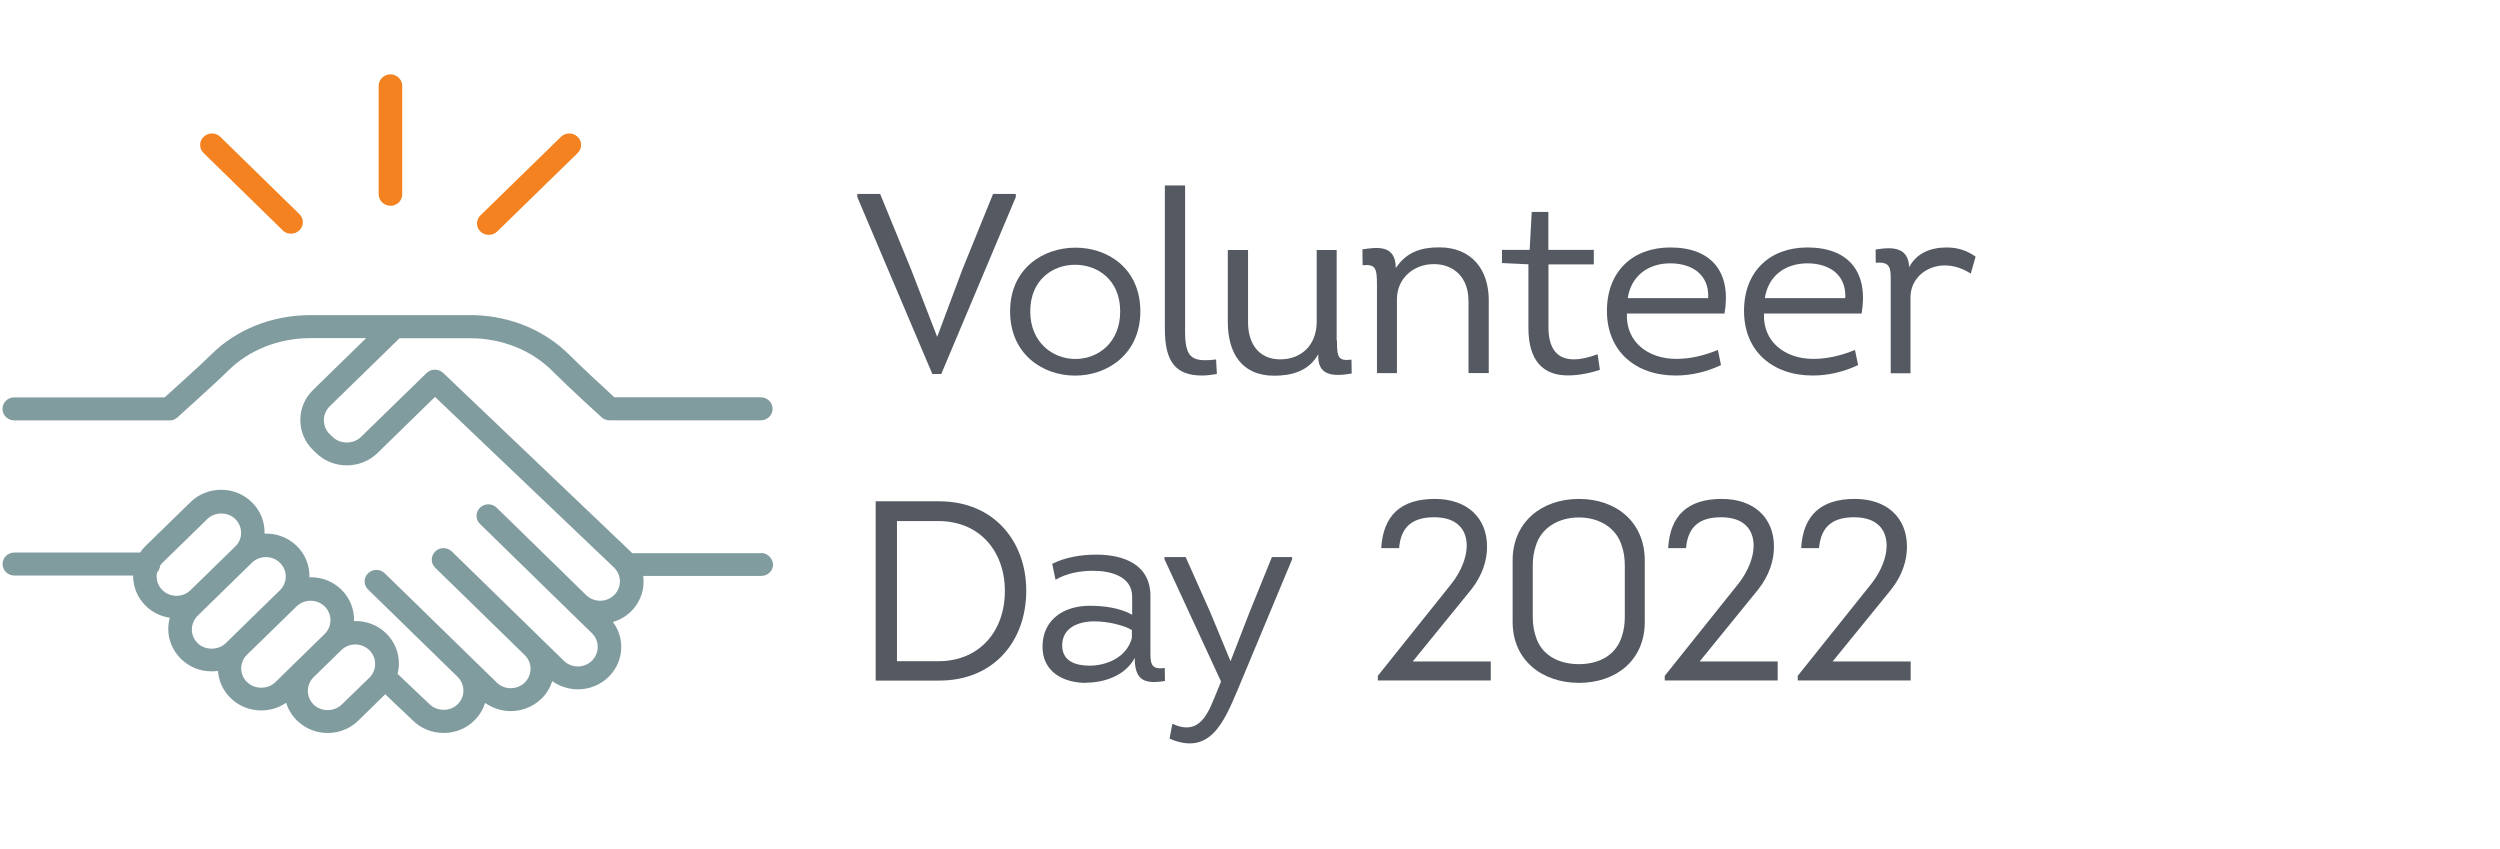 <?xml version="1.0" encoding="UTF-8"?><svg id="a" xmlns="http://www.w3.org/2000/svg" viewBox="0 0 262.97 89.32"><defs><style>.cls-1{fill:#fff;}.cls-2{fill:#f58220;}.cls-3{fill:#819c9f;}.cls-4{fill:#555962;}</style></defs><rect class="cls-1" width="262.97" height="89.32"/><g><path class="cls-2" d="M29.73,24.23c.24,.24,.56,.35,.88,.35s.64-.12,.88-.35c.49-.47,.49-1.24,0-1.71l-8.32-8.13c-.48-.47-1.27-.47-1.75,0-.49,.47-.49,1.24,0,1.71,0,0,8.32,8.13,8.32,8.13Z"/><path class="cls-2" d="M51.41,24.71c.32,0,.63-.12,.88-.35l8.47-8.26c.49-.47,.49-1.24,0-1.71s-1.27-.47-1.75,0l-8.47,8.26c-.49,.47-.49,1.24,0,1.71,.25,.23,.56,.35,.88,.35"/><path class="cls-2" d="M41.07,21.65c.69,0,1.24-.54,1.24-1.21V9.03c0-.67-.56-1.21-1.24-1.21s-1.24,.54-1.24,1.21v11.4c0,.67,.56,1.21,1.24,1.21"/><path class="cls-3" d="M35.94,74.11c-.79,.78-2.16,.78-2.95,0-.81-.8-.81-2.09,0-2.88l2.91-2.84c.81-.8,2.14-.8,2.95,0,.39,.38,.61,.89,.61,1.45s-.22,1.06-.61,1.45l-2.91,2.83Zm-9.96-2.36c-.81-.8-.81-2.09,0-2.88l5.21-5.08c.39-.38,.92-.6,1.48-.6s1.09,.22,1.48,.6c.39,.38,.61,.9,.61,1.45s-.22,1.06-.61,1.45l-2.91,2.84h0l-2.29,2.24c-.78,.76-2.17,.76-2.95-.02m-5.21-4.1c-.39-.38-.61-.89-.61-1.43s.22-1.06,.61-1.45l.99-.97h0l4.71-4.6c.41-.4,.94-.6,1.48-.6s1.07,.2,1.48,.6c.81,.8,.81,2.09,0,2.88l-5.71,5.58c-.78,.76-2.16,.76-2.95,0m-4.27-7.44c.18-.2,.31-.45,.33-.74,.07-.09,.14-.19,.24-.28l4.71-4.6c.79-.78,2.16-.78,2.95,0,.39,.38,.61,.89,.61,1.45s-.22,1.06-.61,1.43l-4.71,4.6c-.81,.79-2.14,.79-2.95,0-.52-.5-.71-1.21-.57-1.86m63.55-2.03h-13.57c-.05-.05-.09-.11-.15-.16l-19.73-18.8c-.49-.46-1.26-.46-1.74,0l-6.91,6.73c-.8,.78-2.18,.78-2.98,0l-.31-.3c-.4-.39-.61-.9-.61-1.46s.22-1.06,.61-1.46l7.34-7.16h7.45c3.3,0,6.44,1.25,8.61,3.42,1.85,1.85,5.07,4.78,5.22,4.91,.02,.02,.05,.03,.07,.05,.03,.02,.06,.05,.1,.07,.03,.02,.07,.04,.1,.05s.06,.03,.1,.05c.04,.02,.09,.03,.13,.04,.03,0,.06,.02,.09,.02,.08,.02,.16,.02,.24,.02h15.9c.69,0,1.24-.54,1.24-1.21s-.56-1.21-1.24-1.21h-15.4c-.9-.82-3.31-3.04-4.78-4.5-2.54-2.54-6.15-4.04-9.95-4.14h-17.3c-3.97,0-7.75,1.51-10.39,4.15-.97,.97-3.88,3.59-4.89,4.5H1.5c-.69,0-1.24,.54-1.24,1.21s.56,1.21,1.24,1.21H17.84c.08,0,.16,0,.24-.02,.03,0,.05-.02,.09-.02,.05,0,.09-.02,.13-.04l.09-.05s.08-.04,.11-.06l.09-.07s.05-.03,.07-.05c.16-.15,4.11-3.69,5.34-4.92,2.18-2.17,5.32-3.42,8.61-3.42h5.9l-5.58,5.45c-.87,.85-1.34,1.97-1.34,3.16s.48,2.33,1.34,3.16l.31,.3c.87,.85,2.02,1.31,3.24,1.31s2.38-.46,3.24-1.31l6.04-5.89,18.84,17.96c.81,.8,.81,2.09,0,2.88-.81,.8-2.14,.8-2.95,0l-7.06-6.9h0l-2.35-2.29c-.49-.47-1.27-.47-1.75,0s-.49,1.24,0,1.71l9.41,9.19h0l2.36,2.3c.39,.38,.61,.89,.61,1.45s-.22,1.06-.61,1.45c-.81,.8-2.14,.8-2.95,0l-2.36-2.3-7.06-6.89-2.36-2.3c-.49-.47-1.27-.47-1.75,0s-.49,1.24,0,1.71l2.36,2.3,7.06,6.89c.81,.79,.81,2.09,0,2.88-.81,.8-2.14,.8-2.95,0l-2.36-2.3-7.06-6.89-2.36-2.3c-.48-.47-1.27-.47-1.75,0-.49,.47-.49,1.24,0,1.71l2.36,2.3,7.06,6.89c.81,.8,.81,2.09,0,2.88-.79,.78-2.15,.78-2.97-.02l-3.35-3.18c.09-.35,.14-.72,.14-1.1,0-1.19-.47-2.31-1.34-3.16-.92-.91-2.16-1.33-3.38-1.29,.04-1.19-.4-2.39-1.32-3.3-.86-.85-2.01-1.31-3.23-1.31h-.14v-.14c0-1.19-.47-2.31-1.34-3.16-.92-.9-2.15-1.33-3.38-1.29v-.14c0-1.19-.47-2.32-1.34-3.16-.86-.85-2.01-1.31-3.23-1.31s-2.37,.46-3.23,1.31l-4.71,4.59c-.23,.22-.42,.45-.58,.7H1.51c-.69,0-1.24,.54-1.24,1.21s.56,1.21,1.24,1.21H14c0,1.15,.43,2.31,1.33,3.19,.71,.7,1.61,1.11,2.53,1.25-.1,.38-.16,.77-.16,1.17,0,1.19,.47,2.31,1.34,3.16,.86,.85,2.01,1.31,3.23,1.31,.23,0,.44-.02,.66-.05,.07,1.04,.51,2.06,1.32,2.85,.86,.85,2.01,1.31,3.23,1.31,.96,0,1.87-.29,2.62-.81,.21,.69,.59,1.32,1.14,1.87,.86,.85,2.01,1.31,3.23,1.31s2.37-.46,3.23-1.31l2.82-2.76,2.91,2.76c.86,.85,2.01,1.31,3.23,1.31s2.37-.46,3.23-1.31c.55-.53,.92-1.17,1.14-1.85,.8,.56,1.75,.86,2.69,.86,1.17,0,2.34-.44,3.23-1.3,.55-.53,.92-1.17,1.14-1.85,.8,.56,1.75,.86,2.69,.86,1.17,0,2.34-.43,3.23-1.3,.86-.84,1.34-1.97,1.34-3.16,0-.96-.31-1.87-.88-2.62,.7-.21,1.35-.57,1.9-1.11,1.04-1.01,1.47-2.4,1.29-3.74h12.42c.69,0,1.24-.54,1.24-1.21-.05-.67-.62-1.21-1.29-1.21"/></g><path class="cls-4" d="M104.45,20.4h2.4v.33l-7.84,18.61h-.94l-7.89-18.61v-.33h2.4l3.26,7.95,2.73,7.06h.02l2.64-7.06s3.23-7.95,3.23-7.95Z"/><path class="cls-4" d="M113.04,39.51c-3.39-.02-6.79-2.27-6.79-6.76s3.45-6.7,6.88-6.7,6.82,2.21,6.82,6.7-3.46,6.78-6.91,6.76Zm.08-1.75c2.37,0,4.71-1.7,4.71-5.01s-2.37-4.9-4.75-4.9-4.71,1.62-4.71,4.9,2.37,5.01,4.75,5.01Z"/><path class="cls-4" d="M124.65,34.6c0,2.48,.38,3.29,2.13,3.29,.33,0,.7-.02,1.14-.08l.08,1.53c-.56,.08-.96,.16-1.57,.16-2.8,0-3.9-1.49-3.9-4.9v-15.09h2.13v15.09h0Z"/><path class="cls-4" d="M140.63,35.79c0,1.92,.19,2.18,1.53,2.04l.02,1.46c-2.02,.35-3.64,.22-3.51-2.04-.99,1.8-2.83,2.27-4.64,2.27-3.47,0-4.88-2.45-4.88-5.66v-7.56h2.13v7.56c-.02,2.37,1.21,3.94,3.37,3.94,2.27,0,3.85-1.53,3.85-3.96v-7.54h2.1v9.51h.02Z"/><path class="cls-4" d="M154.46,31.58c0-2.35-1.51-3.8-3.64-3.8s-3.88,1.51-3.88,3.69v7.78h-2.1v-9.27c0-1.75-.13-2.21-1.51-2.08l-.02-1.67c1.51-.22,3.51-.54,3.51,1.97,1.16-1.75,2.75-2.18,4.58-2.18,3.42,0,5.2,2.37,5.2,5.54v7.68h-2.13v-7.67h0Z"/><path class="cls-4" d="M167.65,26.28v1.53h-4.77v6.62c0,2.32,.99,3.37,2.66,3.37,.73,0,1.57-.19,2.51-.54l.24,1.64c-1.24,.41-2.37,.59-3.37,.59-2.56,0-4.15-1.49-4.15-5.01v-6.68l-2.78-.13v-1.39h2.91l.22-3.99h1.75v3.99h4.78Z"/><path class="cls-4" d="M181.4,32.98h-10.27c-.13,2.99,2.23,4.77,5.18,4.77,1.49,0,2.88-.33,4.39-.94l.33,1.59c-1.53,.73-3.18,1.1-4.77,1.1-4.23,0-7.23-2.56-7.23-6.79s2.78-6.68,6.66-6.68c4.42,0,6.44,2.66,5.71,6.95Zm-10.19-1.62h8.47c.13-2.45-1.67-3.66-3.99-3.66s-4.12,1.32-4.47,3.66h0Z"/><path class="cls-4" d="M195.82,32.98h-10.27c-.13,2.99,2.23,4.77,5.18,4.77,1.49,0,2.88-.33,4.39-.94l.33,1.59c-1.53,.73-3.18,1.1-4.77,1.1-4.23,0-7.23-2.56-7.23-6.79s2.78-6.68,6.66-6.68c4.42,0,6.44,2.66,5.71,6.95Zm-10.19-1.62h8.47c.13-2.45-1.67-3.66-3.99-3.66s-4.12,1.32-4.47,3.66h0Z"/><path class="cls-4" d="M204.77,26.03c1.14,0,2.15,.32,3.04,.97l-.51,1.78c-.84-.54-1.75-.86-2.75-.86-1.86,0-3.59,1.32-3.59,3.37v7.97h-2.08v-9.84c0-1.19-.02-1.92-1.57-1.78l-.02-1.39c2.02-.35,3.45-.13,3.53,1.86,.78-1.51,2.29-2.08,3.94-2.08Z"/><path class="cls-4" d="M107.95,62.13c0,5.29-3.39,9.46-9.16,9.46h-6.68v-18.86h6.68c5.76,0,9.16,4.22,9.16,9.4Zm-2.25,.03c0-4.17-2.66-7.35-6.98-7.35h-4.37v14.74h4.37c4.31,0,6.98-3.16,6.98-7.38Zm8.54,9.67c-2.4,0-4.58-1.16-4.58-3.8,0-2.88,2.27-4.31,4.96-4.31,1.49,0,3.18,.22,4.47,.94v-1.89c0-2.18-2.32-2.73-4.1-2.73-1.49,0-2.86,.3-3.96,.94l-.35-1.67c1.27-.65,2.91-.97,4.64-.97,2.94,0,5.76,1.08,5.69,4.47v5.41c0,1.43-.08,2.27,1.51,2.04l.02,1.37c-2.15,.35-3.18-.05-3.18-2.43-.94,1.82-3.15,2.61-5.11,2.61Zm.86-6.47c-1.67,0-3.37,.67-3.37,2.53,0,1.67,1.43,2.13,2.88,2.13,1.7,0,3.9-.81,4.45-2.91v-.84c-.81-.48-2.45-.91-3.96-.91h0Zm7.92,12.34l.3-1.57c2.47,1.16,3.51-.45,4.37-2.61l.75-1.83-5.95-12.87v-.22h2.23l2.58,5.79,2.13,5.14h.02l1.97-5.09,2.37-5.84h2.13v.22l-5.71,13.69c-1.46,3.45-2.94,7.04-7.2,5.18h0Z"/><path class="cls-4" d="M147.18,57.66h-1.89c.19-3.37,2-5.18,5.63-5.18,3.37,0,5.5,1.94,5.5,5.04,0,1.43-.49,3.01-1.67,4.5l-6.15,7.56h8.21v2h-11.88v-.49l7.78-9.73c.96-1.24,1.57-2.7,1.57-3.96,0-1.67-.99-2.99-3.42-2.99-2.26,0-3.51,.98-3.69,3.24Zm25.83,1.29v6.47c0,4.07-3.07,6.41-6.92,6.41s-6.98-2.35-6.98-6.41v-6.47c0-4.04,3.07-6.47,6.98-6.47s6.92,2.43,6.92,6.47Zm-2.4,7.95c.19-.56,.3-1.24,.3-2.02v-5.39c0-.78-.11-1.46-.3-2.02-.56-1.94-2.37-3.04-4.53-3.04s-3.99,1.1-4.55,3.04c-.19,.56-.3,1.24-.3,2.02v5.39c0,.78,.11,1.46,.3,2.02,.56,1.94,2.32,2.96,4.55,2.96s3.95-1.02,4.53-2.96Zm6.75-9.24h-1.89c.19-3.37,2-5.18,5.63-5.18,3.37,0,5.5,1.94,5.5,5.04,0,1.43-.49,3.01-1.67,4.5l-6.15,7.56h8.21v2h-11.88v-.49l7.78-9.73c.96-1.24,1.57-2.7,1.57-3.96,0-1.67-.99-2.99-3.42-2.99-2.26,0-3.49,.98-3.69,3.24Zm13.99,0h-1.89c.19-3.37,2-5.18,5.63-5.18,3.37,0,5.5,1.94,5.5,5.04,0,1.43-.49,3.01-1.67,4.5l-6.15,7.56h8.21v2h-11.88v-.49l7.78-9.73c.96-1.24,1.57-2.7,1.57-3.96,0-1.67-.99-2.99-3.42-2.99-2.26,0-3.49,.98-3.69,3.24Z"/></svg>